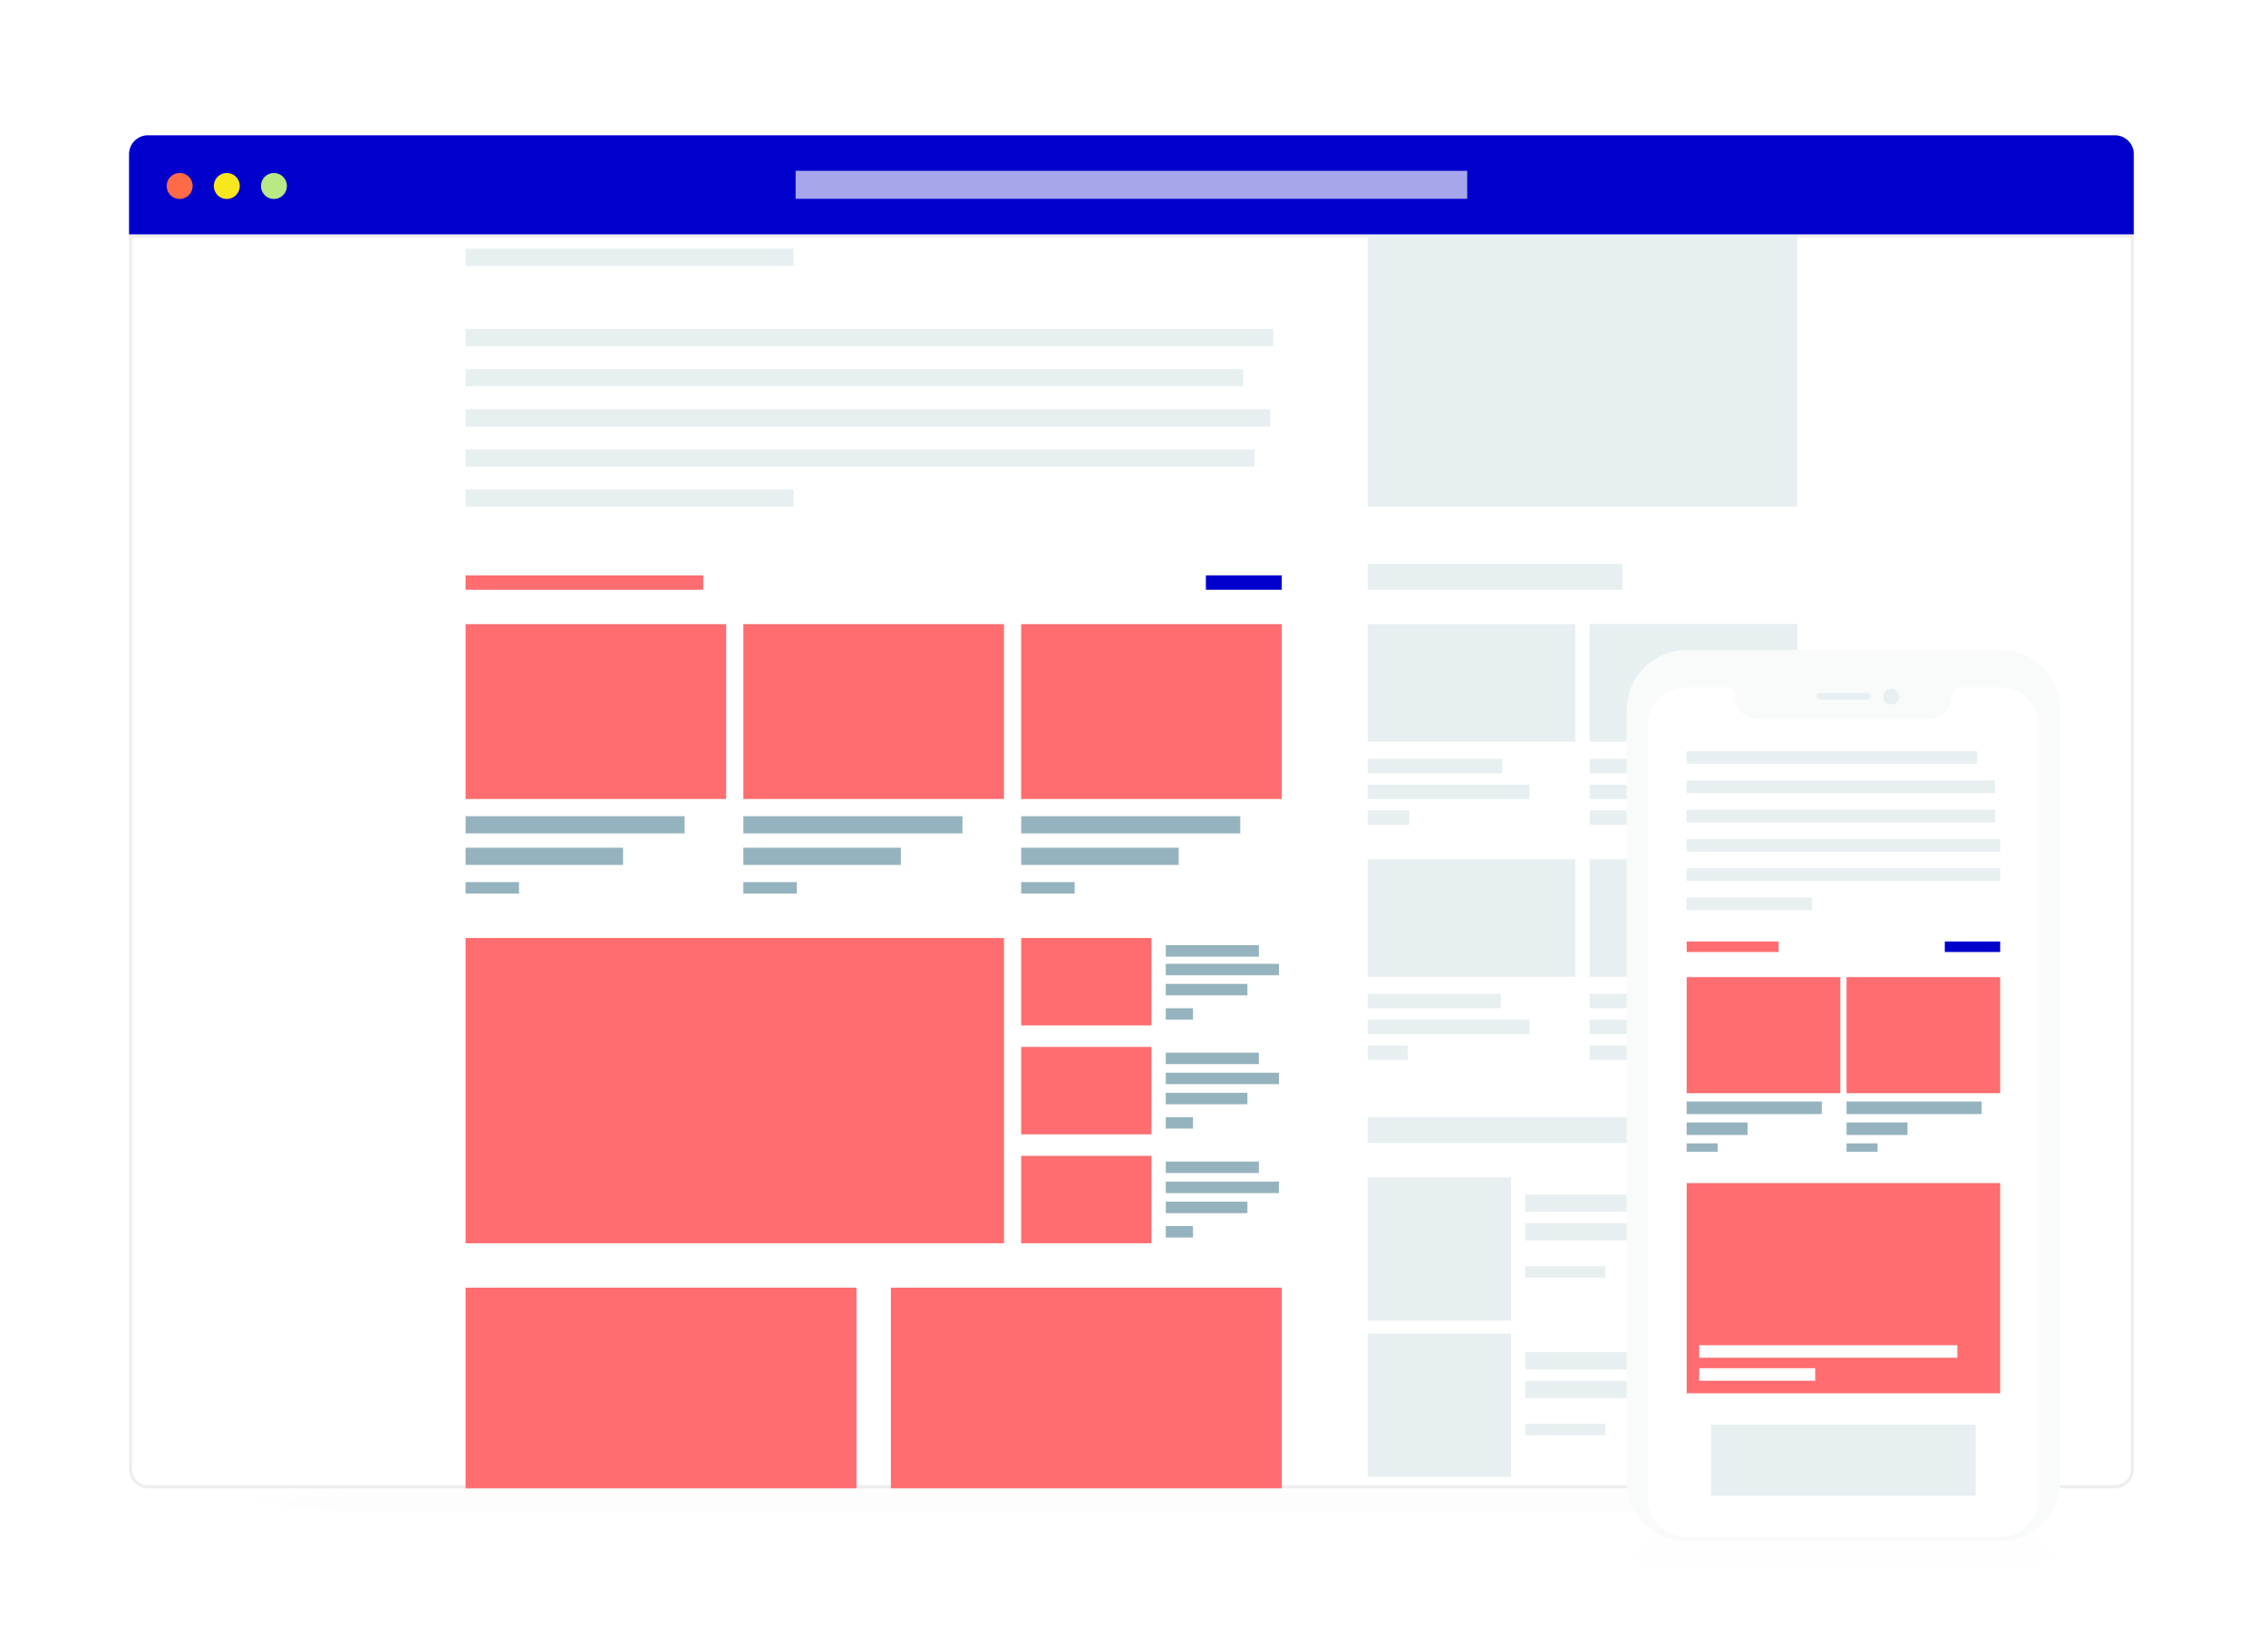 <svg width="720" height="525" fill="none" xmlns="http://www.w3.org/2000/svg"><g opacity=".3" filter="url(#filter0_d)"><path d="M119.547 480.561h480.906c14.249 0 27.837-1.187 40.234-3.339 0 0-166.785-35.238-279.873-34.897-113.089.342-281.5 34.897-281.5 34.897 12.395 2.152 25.984 3.339 40.233 3.339z" fill="#C4C4C4" fill-opacity=".01"/></g><g opacity=".3" filter="url(#filter1_d)"><path d="M126.645 481h465.709c13.8 0 26.959-1.147 38.963-3.225 0 0-161.514-34.033-271.029-33.703-109.515.33-272.605 33.703-272.605 33.703 12.004 2.078 25.163 3.225 38.962 3.225z" fill="#C4C4C4" fill-opacity=".01"/></g><path d="M41.5 74.97h636V467a5.5 5.5 0 01-5.5 5.501H47a5.5 5.5 0 01-5.5-5.5V74.97z" fill="#fff" stroke="#EEE"/><path d="M571.071 74.471H434.57v86.543h136.501V74.471zM529.21 355.04h-94.64v8.199h94.64v-8.199zm-28.665-156.679H434.57v37.348h65.975v-37.348zm-23.206 42.813H434.57v4.554h42.769v-4.554zm-.454 74.696H434.57v4.554h42.315v-4.554zm9.099 8.198H434.57v4.554h51.414v-4.554zm-38.674 8.199h-12.74v4.554h12.74v-4.554zm121.033-91.092h-63.246v4.554h63.246v-4.554zm-10.922 74.695h-52.324v4.554h52.324v-4.554zm-71.437-66.496H434.57v4.554h51.414v-4.554zm83.723-.001h-64.61v4.554h64.61v-4.554zm-28.665 74.695h-35.945v4.554h35.945v-4.554zm-93.278-66.498H434.57v4.554h13.194v-4.554zm77.807 0h-20.474v4.554h20.474v-4.554zm0 74.697h-20.474v4.554h20.474v-4.554zm45.502-133.905h-65.976v37.347h65.976v-37.347zm0 74.695h-65.976v37.348h65.976v-37.348zm-55.514-93.824H434.57v8.199h80.989v-8.199zM480.07 374.17h-45.5v45.546h45.5V374.17zm0 49.643h-45.5v45.546h45.5v-45.546zm-85.08-306.525H147.924v5.465H394.99v-5.465zm8.644 12.753h-255.71v5.465h255.71v-5.465zm-5.005 12.753H147.924v5.465h250.705v-5.465zM252.119 79.03H147.924v5.465h104.195V79.03zm0 76.517H147.924v5.465h104.195v-5.465zm152.426-51.012H147.924v5.466h256.621v-5.466zm161.521 275.099H484.62v5.466h81.446v-5.466zm-21.841 9.108H484.62v5.466h59.605v-5.466zM510.1 402.409h-25.48v3.642h25.48v-3.642zm47.775 27.326H484.62v5.465h73.255v-5.465zm-13.65 9.11H484.62v5.465h59.605v-5.465zM510.1 452.507h-25.48v3.643h25.48v-3.643z" fill="#E7EFF1"/><path d="M571.073 198.362h-65.976v37.347h65.976v-37.347zm-70.528 74.695H434.57v37.348h65.975v-37.348z" fill="#E7EFF1"/><path d="M399.993 300.385h-29.575v3.643h29.575v-3.643zm-3.641 12.297h-25.934v3.642h25.934v-3.642zm10.011-6.377h-35.945v3.643h35.945v-3.643zm-27.3 14.121h-8.645v3.643h8.645v-3.643zm17.289 26.869h-25.934v3.643h25.934v-3.643zm3.641-12.753h-29.575v3.643h29.575v-3.643zm6.37 6.377h-35.945v3.643h35.945v-3.643zm-27.3 14.121h-8.645v3.642h8.645v-3.642zm17.289 26.871h-25.934v3.643h25.934v-3.643zm3.641-12.753h-29.575v3.643h29.575v-3.643zm6.37 6.377h-35.945v3.643h35.945v-3.643zm-27.3 14.121h-8.645v3.642h8.645v-3.642z" fill="#95B3BE"/><path d="M365.872 298.106h-41.405v27.783h41.405v-27.783zm0 34.616h-41.405v27.783h41.405v-27.783zm0 34.616h-41.405v27.783h41.405v-27.783zm-46.868-69.232h-171.08v97.013h171.08v-97.013zM272.139 409.24H147.924V473h124.215v-63.76zm135.134 0H283.058V473h124.215v-63.76z" fill="#FF6D70"/><path d="M672 43H47a6 6 0 00-6 6v25.47h637V49a6 6 0 00-6-6z" fill="#00C"/><path opacity=".65" d="M466.197 54.288H252.802v8.895h213.395v-8.895z" fill="#fff"/><path d="M57.094 63.232a4.12 4.12 0 004.118-4.123 4.12 4.12 0 00-4.118-4.122 4.12 4.12 0 00-4.118 4.122 4.12 4.12 0 004.118 4.123z" fill="#FF6B46"/><path d="M72.065 63.232a4.12 4.12 0 004.118-4.123 4.12 4.12 0 00-4.118-4.122 4.12 4.12 0 00-4.118 4.122 4.12 4.12 0 004.118 4.123z" fill="#F8E71D"/><path d="M87.037 63.232a4.12 4.12 0 004.118-4.122 4.12 4.12 0 00-4.118-4.122 4.12 4.12 0 00-4.118 4.122 4.12 4.12 0 004.118 4.122z" fill="#B8E985"/><path d="M223.454 182.875h-75.53v4.554h75.53v-4.554z" fill="#FF6D70"/><path d="M407.274 182.875h-24.116v4.554h24.116v-4.554z" fill="#00C"/><path d="M164.911 280.342h-16.987v3.643h16.987v-3.643zm52.629-20.95h-69.616v5.466h69.616v-5.466zm-19.566 10.022h-50.05v5.466h50.05v-5.466zm55.205 10.928h-16.987v3.643h16.987v-3.643zm52.629-20.95h-69.616v5.466h69.616v-5.466zm-19.567 10.022h-50.049v5.466h50.049v-5.466zm55.213 10.928h-16.987v3.643h16.987v-3.643zm52.629-20.95h-69.616v5.466h69.616v-5.466zm-19.566 10.022h-50.05v5.465h50.05v-5.465z" fill="#95B3BE"/><path d="M230.734 198.361h-82.81v55.566h82.81v-55.566zm88.267 0h-82.81v55.566h82.81v-55.566zm88.272 0h-82.81v55.566h82.81v-55.566z" fill="#FF6D70"/><g filter="url(#filter2_d)"><path d="M528.553 498.228h114.185c3.383 0 6.61-1.311 9.553-3.687 0 0-39.601-38.915-66.452-38.538-26.852.377-66.839 38.538-66.839 38.538 2.943 2.376 6.17 3.687 9.553 3.687z" fill="#C4C4C4" fill-opacity=".01"/></g><g filter="url(#filter3_i)"><path d="M635.579 211.828a19.072 19.072 0 0113.468 5.593 19.101 19.101 0 015.588 13.478v245a19.104 19.104 0 01-5.585 13.484 19.072 19.072 0 01-13.471 5.596h-99.697a19.067 19.067 0 01-13.469-5.592 19.098 19.098 0 01-5.586-13.479v-245a19.097 19.097 0 015.584-13.485 19.07 19.07 0 0113.471-5.595h99.697z" fill="#F9FAFA"/></g><path d="M635.579 218.476H622.35a2.17 2.17 0 00-2.169 2.17v.783a7.101 7.101 0 01-2.077 5.019 7.087 7.087 0 01-5.016 2.08h-54.72a7.102 7.102 0 01-7.093-7.099v-.783a2.17 2.17 0 00-2.164-2.17h-13.229a12.419 12.419 0 00-12.417 12.415V475.91a12.423 12.423 0 007.659 11.476 12.41 12.41 0 004.749.947h99.706a12.409 12.409 0 0011.467-7.666c.624-1.507.946-3.122.946-4.753V230.899c0-1.631-.321-3.246-.944-4.753a12.398 12.398 0 00-2.69-4.03 12.396 12.396 0 00-8.775-3.64" fill="#fff"/><path d="M578.424 222.378h14.943a1.081 1.081 0 000-2.16h-14.943a1.078 1.078 0 00-1.04.656 1.065 1.065 0 000 .849 1.082 1.082 0 001.04.655zm22.497 1.497c.661 0 1.294-.263 1.761-.731a2.489 2.489 0 00.31-3.148 2.49 2.49 0 00-4.514.899 2.49 2.49 0 002.443 2.98z" fill="#E7EFF1"/><path d="M565.145 299.234h-29.222v3.323h29.222v-3.323z" fill="#FF6D70"/><path d="M635.539 299.234H617.94v3.323h17.599v-3.323z" fill="#00C"/><path d="M584.737 310.533h-48.814v36.89h48.814v-36.89zm50.802-.001h-48.813v36.89h48.813v-36.89z" fill="#FF6D70"/><path d="M545.775 363.375h-9.852v2.658h9.852v-2.658zm33.076-13.294h-42.928v3.988h42.928v-3.988zm-23.574 6.646h-19.354v3.988h19.354v-3.988zm41.3 6.648h-9.851v2.657h9.851v-2.657zm33.077-13.294h-42.928v3.987h42.928v-3.987zm-23.575 6.646h-19.353v3.987h19.353v-3.987z" fill="#95B3BE"/><path d="M635.542 376.003h-99.619v66.799h99.619v-66.799z" fill="#FF6D70"/><path d="M628.237 238.747h-92.314v3.988h92.314v-3.988zm5.645 9.306h-97.959v3.988h97.959v-3.988zm0 9.306h-97.959v3.988h97.959v-3.988zm1.66 9.306h-99.619v3.988h99.619v-3.988zm0 9.304h-99.619v3.988h99.619v-3.988zm-59.772 9.306h-39.847v3.988h39.847v-3.988zm51.969 167.493h-84.011v22.596h84.011v-22.596z" fill="#E7EFF1"/><path d="M621.922 427.515h-82.02v3.988h82.02v-3.988zm-45.16 7.311h-36.86v3.988h36.86v-3.988z" fill="#fff"/><defs><filter id="filter0_d" x="70.313" y="433.323" width="579.373" height="56.238" filterUnits="userSpaceOnUse" color-interpolation-filters="sRGB"><feFlood flood-opacity="0" result="BackgroundImageFix"/><feColorMatrix in="SourceAlpha" values="0 0 0 0 0 0 0 0 0 0 0 0 0 0 0 0 0 0 127 0"/><feOffset/><feGaussianBlur stdDeviation="4.5"/><feColorMatrix values="0 0 0 0 0 0 0 0 0 0 0 0 0 0 0 0 0 0 0.33 0"/><feBlend in2="BackgroundImageFix" result="effect1_dropShadow"/><feBlend in="SourceGraphic" in2="effect1_dropShadow" result="shape"/></filter><filter id="filter1_d" x="78.683" y="435.069" width="561.634" height="54.931" filterUnits="userSpaceOnUse" color-interpolation-filters="sRGB"><feFlood flood-opacity="0" result="BackgroundImageFix"/><feColorMatrix in="SourceAlpha" values="0 0 0 0 0 0 0 0 0 0 0 0 0 0 0 0 0 0 127 0"/><feOffset/><feGaussianBlur stdDeviation="4.5"/><feColorMatrix values="0 0 0 0 0 0 0 0 0 0 0 0 0 0 0 0 0 0 0.2 0"/><feBlend in2="BackgroundImageFix" result="effect1_dropShadow"/><feBlend in="SourceGraphic" in2="effect1_dropShadow" result="shape"/></filter><filter id="filter2_d" x="510" y="447" width="151.291" height="60.228" filterUnits="userSpaceOnUse" color-interpolation-filters="sRGB"><feFlood flood-opacity="0" result="BackgroundImageFix"/><feColorMatrix in="SourceAlpha" values="0 0 0 0 0 0 0 0 0 0 0 0 0 0 0 0 0 0 127 0"/><feOffset/><feGaussianBlur stdDeviation="4.5"/><feColorMatrix values="0 0 0 0 0 0 0 0 0 0 0 0 0 0 0 0 0 0 0.2 0"/><feBlend in2="BackgroundImageFix" result="effect1_dropShadow"/><feBlend in="SourceGraphic" in2="effect1_dropShadow" result="shape"/></filter><filter id="filter3_i" x="516.827" y="206.565" width="137.808" height="288.414" filterUnits="userSpaceOnUse" color-interpolation-filters="sRGB"><feFlood flood-opacity="0" result="BackgroundImageFix"/><feBlend in="SourceGraphic" in2="BackgroundImageFix" result="shape"/><feColorMatrix in="SourceAlpha" values="0 0 0 0 0 0 0 0 0 0 0 0 0 0 0 0 0 0 127 0" result="hardAlpha"/><feOffset dy="-5.264"/><feGaussianBlur stdDeviation="8.845"/><feComposite in2="hardAlpha" operator="arithmetic" k2="-1" k3="1"/><feColorMatrix values="0 0 0 0 0 0 0 0 0 0 0 0 0 0 0 0 0 0 0.12 0"/><feBlend in2="shape" result="effect1_innerShadow"/></filter></defs></svg>